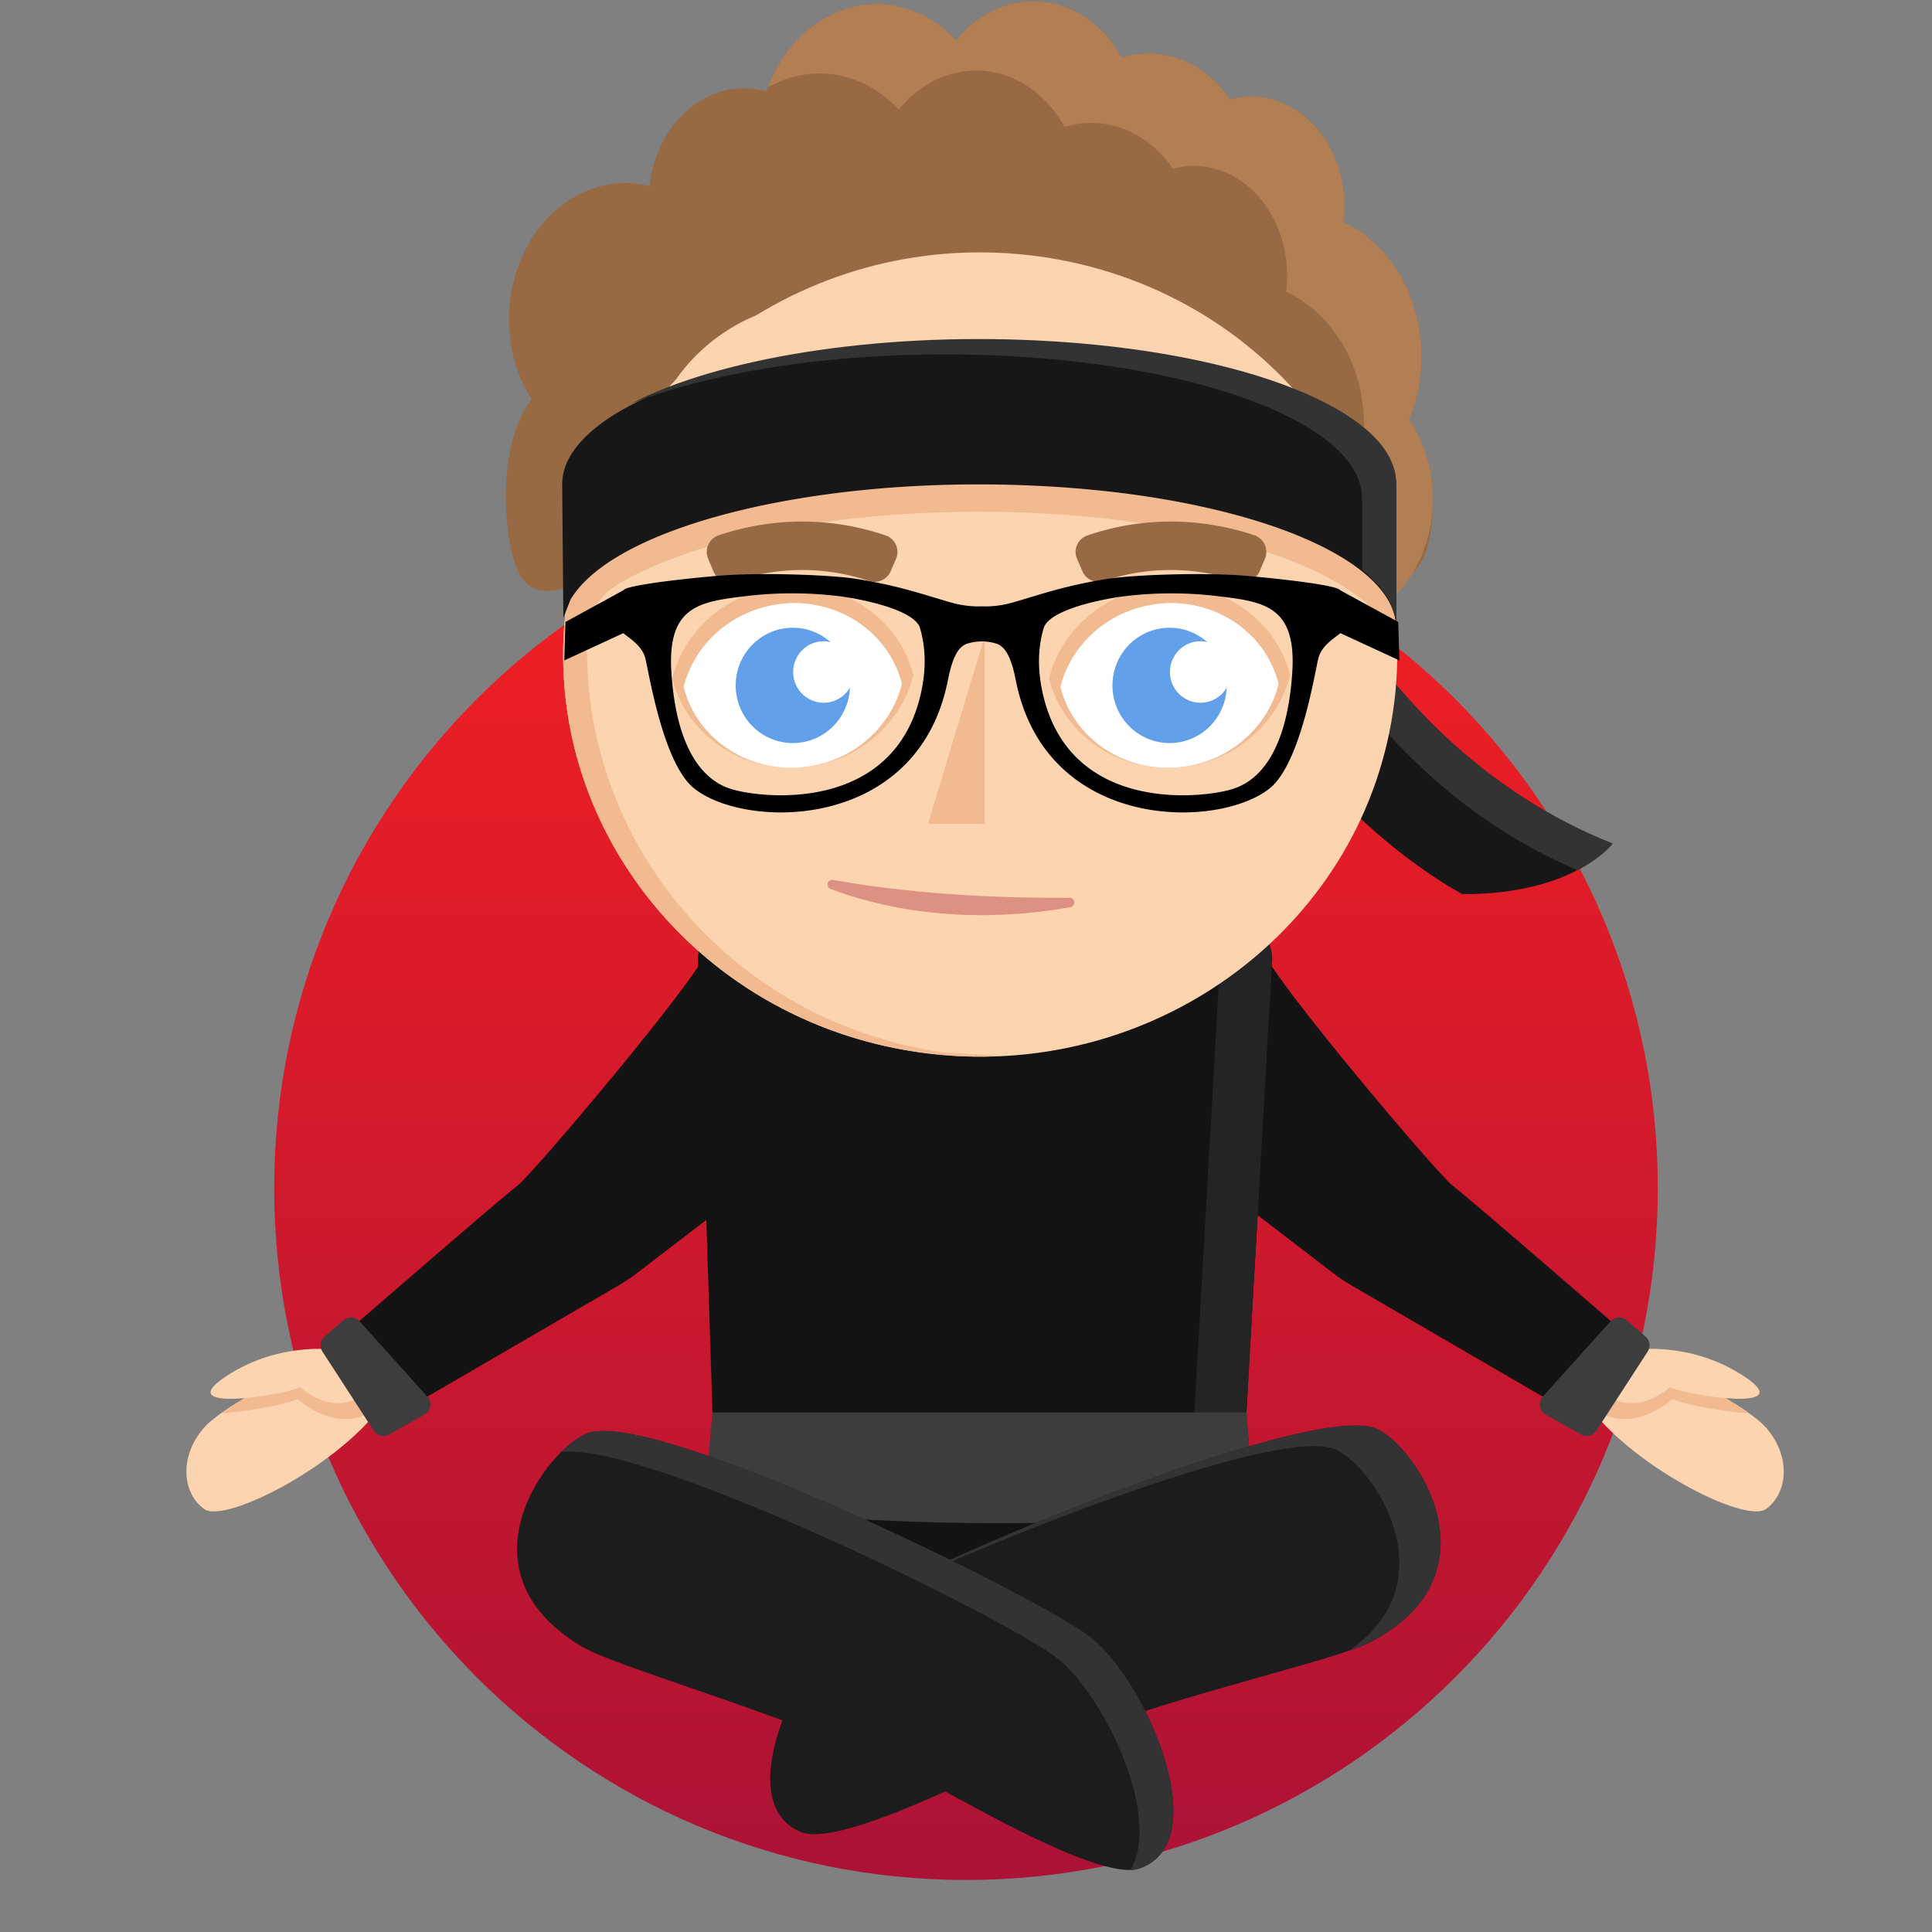 <?xml version="1.0" standalone="no"?>
<svg xmlns:xlink="http://www.w3.org/1999/xlink" xmlns="http://www.w3.org/2000/svg" viewBox="0 0 1200 1200" id="ninja"><rect x="0" y="0" width="1200" height="1200" fill="#808080" stroke="none"/><desc>eyJiZ0NvbG9yIjoiUmVkIiwiY29udGV4dCI6eyJiZWFyZENvbG9yIjoiI2ExNzM1MSIsImV5ZXNDb2xvciI6IiM2MmEwZWEiLCJoYWlyQ29sb3IiOiIjOTg2YTQ0IiwiaGFpckNvbG9yQWNjZW50IjoiI0IyN0U1MyIsInNoYWRvd0NvbG9yIjoiI2YxYmE5MSIsInNraW5Db2xvciI6IiNmZGQ0YjAifSwiZWxlbWVudHMiOlt7InBvcyI6NywibmFtZSI6ImJhbmRhbmExIn0seyJwb3MiOjEsIm5hbWUiOiJib2R5WmVuIn0seyJwb3MiOjYsIm5hbWUiOiJleWVicm93MSJ9LHsicG9zIjoyLCJuYW1lIjoiZXllczQifSx7InBvcyI6MTUsIm5hbWUiOiJnbGFzc2VzIn0seyJwb3MiOjEsIm5hbWUiOiJoYWlyOCJ9LHsicG9zIjoxLCJuYW1lIjoiaGVhZCJ9LHsicG9zIjoyLCJuYW1lIjoibW91c2VBbmROb3NlIn1dfQ==</desc><defs><linearGradient id="a" x1="0" x2="0" y1="0" y2="1"><stop offset="0" stop-color="#f42023"/><stop offset="1" stop-color="#ac1236"/></linearGradient></defs><path fill="url(#a)" d="M170.31 738c0 237.32 192.38 429.69 429.69 429.69 237.32 0 429.69-192.37 429.69-429.7 0-237.3-192.37-429.68-429.69-429.68-237.3 0-429.69 192.37-429.69 429.69"/><g><path fill="#fdd4b0" d="M210.85 838.65s-68.9 30.33-84.45 48.5c-15.54 18.12-12.86 40.76.44 50.15 13.3 9.38 86.71-28.47 112.18-67.16 25.46-38.7-28.17-31.5-28.17-31.5"/><path fill="#f1ba91" d="M184.81 869s28.1 25.58 51.56 3.32c23.47-22.25-21-32.09-21-32.09s-2.33-.4-6.42-.73c-9.18 4.12-49.77 22.68-71.6 38.24 17.86-1 41.08-5.73 47.46-8.74"/><path fill="#fdd4b0" d="M210.85 838.65s-36.03-6.55-70.56 16.28c-34.52 22.84 35.4 11.8 46.11 6.71 0 0 22.48 20.47 41.23 2.67 18.77-17.8-16.78-25.66-16.78-25.66"/><path fill="#131313" d="M321.31 736.51c-8.9 6.53-113.36 97.22-113.36 97.22l30.14 49.63 145.83-84.76c4.12-2.4 8.1-5.07 11.9-7.99l82.6-63.3-39.47-136.16c-7.5 19.06-108.72 138.83-117.64 145.36"/><path fill="#3d3d3d" d="M223.32 820.63l42.15 46.9a7.18 7.18 0 01-1.82 11.06L241.72 891a7.2 7.2 0 01-9.56-2.34l-31.88-49.15a7.19 7.19 0 011.32-9.32l11.68-10.16a7.17 7.17 0 0110.04.61"/><path fill="#fdd4b0" d="M1012.83 838.65s68.91 30.33 84.45 48.5c15.54 18.12 12.86 40.76-.44 50.15-13.3 9.38-86.7-28.47-112.18-67.16-25.46-38.7 28.17-31.5 28.17-31.5"/><path fill="#f1ba91" d="M1038.87 869s-28.1 25.58-51.56 3.32c-23.47-22.25 21-32.09 21-32.09s2.33-.4 6.42-.73c9.18 4.12 49.77 22.68 71.61 38.24-17.87-1-41.09-5.73-47.47-8.74"/><path fill="#fdd4b0" d="M1012.83 838.65s36.03-6.55 70.56 16.28c34.52 22.84-35.4 11.8-46.12 6.71 0 0-22.47 20.47-41.24 2.67-18.77-17.8 16.8-25.66 16.8-25.66"/><path fill="#131313" d="M745.27 727.31l82.6 63.3c3.78 2.92 7.77 5.6 11.9 8l145.82 84.75 30.14-49.63s-104.47-90.7-113.36-97.22c-8.93-6.53-110.15-126.3-117.65-145.36zm0 0"/><path fill="#3d3d3d" d="M1000.36 820.63l-42.15 46.9a7.2 7.2 0 001.8 11.06l21.95 12.4a7.2 7.2 0 009.56-2.34l31.88-49.15a7.19 7.19 0 00-1.32-9.32l-11.68-10.16a7.17 7.17 0 00-10.04.61"/><path fill="#131313" d="M443.8 916.51s-12.8 72.08 96.88 91.4c109.7 19.31 241.27-26.6 231.24-91.4-3.34-21.6-40.92-28.79-89.52-28.79-97.23 0-238.6 28.8-238.6 28.8"/><path fill="#131313" d="M649.46 534.52H527.14a84.57 84.57 0 00-50.8 16.97l-30.5 22.92a24.4 24.4 0 00-4.48 3.36c-5 4.7-8.08 11.43-7.84 18.93l10.28 319.81h328.12l18.18-319.1a24.79 24.79 0 00-7.88-19.64h.03l-.27-.2a26.1 26.1 0 00-3.89-2.93l-30.82-23.15a84.56 84.56 0 00-50.8-16.97zm0 0"/><path fill="#242424" d="M782.22 577.77h.03l-.27-.2a24.41 24.41 0 00-3.89-2.9l-30.82-23.18a84.57 84.57 0 00-50.82-16.97h-32.3a84.6 84.6 0 0150.81 16.97l30.82 23.17c1.4.84 2.7 1.83 3.9 2.91l.26.2h-.03a24.84 24.84 0 017.88 19.63l-15.95 279.9 4.4 57.88C699.36 942.5 650.07 945.45 604 946c54.78.62 116.5-1.75 174.57-10.8l-4.4-57.9 15.95-279.9a24.79 24.79 0 00-7.88-19.62"/><path fill="#3d3d3d" d="M437.18 935.18s184.16 24.53 341.37 0l-4.4-57.89h-331.6"/><path fill="#1c1c1c" d="M535.33 996.78c-35.88 25.63-84.27 122.02-37.8 141.16 21.8 8.98 99.34-29.88 125.15-41.83 84.77-39.24 203.2-62.82 229.05-76.44 80.47-42.42 28.05-121.34 3.33-132.18-40.8-17.88-287.15 86.01-319.73 109.3"/><path fill="#333" d="M855.06 887.5c-37.25-16.33-245.8 68.82-306.6 101.5 79.86-37.75 247.94-103.25 281-88.75 23.42 10.25 71.53 81.44 8.48 125 5.88-2.03 10.57-3.89 13.8-5.6 80.46-42.4 28.04-121.32 3.32-132.16"/><path fill="#1c1c1c" d="M677.98 1017.45c34.37 27.62 77.22 126.6 29.73 143.1-22.27 7.71-97.5-35.49-122.58-48.88-82.4-43.99-199.3-74.24-224.35-89.32-77.93-46.9-21.13-122.72 4.18-132.13 41.75-15.54 281.82 102.15 313.02 127.23"/><path fill="#333" d="M677.98 1017.45c-31.2-25.08-271.27-142.77-313.02-127.23-4.77 1.77-10.65 5.9-16.54 11.74 51.86-7.37 278.4 103.97 308.65 128.3 29.38 23.61 64.93 99.4 44.92 131.16a19.8 19.8 0 005.72-.88c47.5-16.49 4.64-115.47-29.73-143.09"/><path fill="#171717" d="M789.64 288.15S840.7 460 1001.57 523.98c0 0-23.76 31.68-93.23 31.38 0 0-142.87-73.73-165.58-239.95"/><path fill="#333" d="M789.64 288.15l-46.88 27.26c.45 3.37.98 6.7 1.54 9.97l30.62-17.82s49.55 166.75 204.8 232.9c15.55-8.1 21.85-16.48 21.85-16.48C840.7 460 789.64 288.15 789.64 288.15"/></g><g><path fill="#986a44" d="M642.95.8c-4.1-.07-8.26.31-12.45 1.17-14.55 2.99-27.13 11.38-36.64 23.04C577.75 7.76 555.23-.9 531.92 3.9c-26.06 5.35-46.58 26.11-56 52.86a50.07 50.07 0 00-23.9-.88c-26.18 5.36-45.42 30.28-48.64 59.67a61 61 0 00-27.33-.63c-39.02 8.02-65.42 51.52-58.97 97.17a90.48 90.48 0 0013.06 35.95c-15.32 19.97-18.33 55.27-14.34 83.64 5.89 41.64 20.81 38.56 46.74 30.2 5.58-5.75 12.77-11.22 21.36-16.35 45-26.87 128.67-44.33 221.18-44.67 9.51-.04 19.12.12 28.79.45 8.28-2.95 17.96-7.25 31.66-13.77 15.88 8.44 26.2 15.26 35.74 19.3 8.18 1.08 16.15 2.3 23.87 3.65 1.93-.21 3.95-.53 6.09-.96l6.93 3.4c39.4 7.9 71.8 19.23 94.27 32.64 10.27 6.13 18.45 12.7 24.3 19.56 24.1-3.67 32.47-18.77 33.23-53.22.44-19.38-5.14-37.2-14.71-51.12a104.71 104.71 0 006.58-54c-4.55-32.3-23.23-57.5-47.4-68.67.86-6.86.86-13.98-.16-21.18-5.29-37.44-35.5-62.46-67.5-55.9-.9.18-1.75.47-2.62.7-14.4-20.95-37.83-32.31-62.2-27.31-1.74.36-3.44.85-5.14 1.37-11.63-21.16-31.75-34.62-53.86-35zm224.11 297.64h.08v1.82c0-.6-.03-1.21-.08-1.82zm0 14.85h.08v1.82c0-.6-.03-1.21-.08-1.82z"/><path fill="#fdd4b0" d="M573.17 183.9c-27.95 0-52.52 1.73-73.14 4.14-40.95 4.77-76.28 31.16-91.96 69.27-15.86 38.54-39.69 89.44-39.69 89.44a511.34 511.34 0 0151.9-17.99c47.17-17.14 113.34-27.63 184.8-27.9a750.37 750.37 0 0147.16 1.32l2.15.13 5.17.34 1.97.15a711.1 711.1 0 0111.81.95l2.42.22a678.59 678.59 0 016.6.64h.04l6.81.74 1.95.23 4.5.54 2.83.36a626.1 626.1 0 0110.18 1.39l2.62.38c1.37.2 2.71.42 4.06.63l2.16.33 5.97 1h.07a546.98 546.98 0 016.06 1.08l2.05.39a526.08 526.08 0 019.81 1.94l2.37.49c1.3.27 2.57.55 3.85.84l1.83.4c1.56.35 3.1.71 4.63 1.07l1.03.24h.03c1.82.44 3.62.89 5.4 1.34.6.14 1.18.3 1.76.45l3.56.92 2.14.58a399.25 399.25 0 018.41 2.39l2.04.6 3.73 1.15 1.16.37c1.63.51 3.23 1.03 4.81 1.56l1.5.52 3.28 1.13 1.85.66a295.6 295.6 0 017.44 2.8l1.57.6 2.93 1.2 1.45.6c1.39.58 2.76 1.17 4.1 1.77-12.04-21.89-21.43-45.22-28.43-65.72-13.33-38.98-46.76-67.81-87.36-74.86a720.8 720.8 0 00-123.38-10.83z"/><path fill="#B27E53" d="M642.95.8c-4.1-.07-8.26.31-12.45 1.17-14.55 2.99-27.13 11.38-36.64 23.04C577.75 7.76 555.23-.9 531.92 3.9c-25.27 5.18-45.3 24.9-55.1 50.47a66.75 66.75 0 0119.5-7.4c23.32-4.78 45.82 3.86 61.95 21.1 9.5-11.66 22.1-20.05 36.63-23.04 26.83-5.5 52.54 8.77 66.33 33.84 1.7-.5 3.39-1 5.14-1.36 24.36-5 47.78 6.36 62.18 27.3.88-.23 1.74-.5 2.63-.7 32-6.56 62.2 18.46 67.5 55.92 1 7.18 1.02 14.3.15 21.17 24.17 11.18 42.86 36.37 47.41 68.67 2.7 19.04.05 37.71-6.6 54 9.3 13.52 14.83 30.76 14.74 49.5 5.36 5.65 9.12 11.52 11.11 17.54 14.5-14.17 23.95-35.26 24.47-59.02.44-19.36-5.14-37.18-14.71-51.1a104.71 104.71 0 006.58-54c-4.55-32.3-23.23-57.5-47.4-68.67.86-6.86.86-13.98-.16-21.18-5.29-37.44-35.5-62.46-67.5-55.9-.9.18-1.75.47-2.62.7-14.4-20.95-37.83-32.31-62.2-27.31-1.74.36-3.44.85-5.14 1.37-11.63-21.16-31.75-34.62-53.86-35zM867.06 289.3h.08v1.82c0-.6-.03-1.21-.08-1.82zm0 9.15h.08v1.82c0-.6-.03-1.21-.08-1.82z"/></g><g><path fill="#fdd4b0" d="M865.17 442.25c-20.46 136.52-151.8 231.2-293.4 211.47-141.57-19.7-239.76-146.38-219.3-282.88 20.45-136.52 151.8-231.2 293.38-211.49 141.56 19.7 239.76 146.38 219.32 282.9"/><path fill="#f1ba91" d="M618.92 300.18c-84.5-.04-230.4 16.92-262.66 50.96a244.95 244.95 0 00-3.78 19.7 240.4 240.4 0 0019.62 137.1 254.28 254.28 0 0070.19 89.92l1.5 1.22 1.79 1.4c1.11.88 2.23 1.75 3.36 2.61l.52.4c34.38 25.9 76.03 43.79 122.32 50.23 8.66 1.2 17.28 1.98 25.84 2.35 8.2.32 16.36.27 24.43-.14l-35.53-2.22C458.28 635.67 365.76 529 364.67 406.61c-.2-1.47-.41-2.96-.58-4.45-.5-4.78-.15-9.6 1.04-14.26l.01-.08h.02a41.2 41.2 0 0118.68-24.87c51.45-31 153.37-49.6 261.29-44.16 81.7 4.1 148.9 21.1 187.25 44.2 22.25 13.43 34.78 28.88 34.73 45.11h.03l-.03-20.53a239.48 239.48 0 00-2.41-20.1c-47.51-36.48-87.52-54.73-218.91-66.58-7.93-.47-16.98-.71-26.87-.71z"/></g><g><path fill="#f1ba91" d="M503.66 475.91c32.07-4.97 56.52-28.1 63.62-56.58-9.12-36.59-46.28-60.67-86.1-54.49-32.08 4.97-56.53 28.11-63.63 56.56 9.11 36.6 46.28 60.68 86.11 54.5"/><path fill="#fff" d="M502.6 476c29.01-4.5 51.15-25.45 57.6-51.2-8.28-33.13-41.9-54.93-77.96-49.34-29.03 4.5-51.16 25.45-57.6 51.2 8.26 33.14 41.9 54.93 77.95 49.33"/><path fill="#62a0ea" d="M511.6 436.5a19.01 19.01 0 01-18.92-19.1c0-10.54 8.47-19.1 18.92-19.1 1.46 0 2.86.2 4.23.5a35.17 35.17 0 00-23.38-8.89c-19.6 0-35.5 16.04-35.5 35.82s15.9 35.8 35.5 35.8c19.15 0 34.72-15.29 35.45-34.43a18.9 18.9 0 01-16.3 9.4"/><path fill="#f1ba91" d="M737.67 475.91c32.06-4.97 56.52-28.1 63.62-56.58-9.12-36.59-46.28-60.67-86.12-54.49-32.06 4.97-56.5 28.11-63.6 56.56 9.1 36.6 46.27 60.68 86.1 54.5"/><path fill="#fff" d="M736.6 476c29.02-4.5 51.16-25.45 57.6-51.2-8.27-33.13-41.9-54.93-77.95-49.34-29.03 4.5-51.17 25.45-57.6 51.2 8.26 33.14 41.9 54.93 77.95 49.33"/><path fill="#62a0ea" d="M745.61 436.5a19.01 19.01 0 01-18.92-19.1c0-10.54 8.47-19.1 18.92-19.1 1.46 0 2.86.2 4.23.5a35.17 35.17 0 00-23.38-8.89c-19.6 0-35.5 16.04-35.5 35.82s15.9 35.8 35.5 35.8c19.15 0 34.72-15.29 35.45-34.43a18.9 18.9 0 01-16.3 9.4"/></g><g><path fill="#f1ba91" d="M611.7 395.05v116.71h-35.34"/><path fill="#dc9182" d="M664.25 557.65c-34.16.23-92.22-1.18-146.61-11.1-3.62-.65-5.13 4.3-1.71 5.6 28 10.61 79.9 23.52 148.9 11.33 3.64-.65 3.13-5.86-.58-5.83"/></g><path fill="#986a44" d="M553.2 354.86a10.93 10.93 0 01-13.64 5.91 130.02 130.02 0 00-61.53-5.14 132.18 132.18 0 00-21.4 5.15 10.9 10.9 0 01-13.55-6.02l-3.27-7.79a10.92 10.92 0 016.68-14.54 166.56 166.56 0 0126.92-6.55 160.28 160.28 0 0176.82 6.73 10.81 10.81 0 016.3 14.5m115.78 7.74l-3.34-7.73a10.82 10.82 0 016.3-14.5 160.02 160.02 0 0176.82-6.73c9.18 1.43 18.19 3.61 26.92 6.54a10.9 10.9 0 016.69 14.54l-3.28 7.79a10.9 10.9 0 01-13.57 6.02 133.41 133.41 0 00-21.37-5.15 130.05 130.05 0 00-61.55 5.14 10.9 10.9 0 01-13.62-5.91"/><g><path fill="#171717" d="M867.16 300.86c.15-43.73-92.83-82.02-221.98-88.45-141.57-7.06-272.92 26.83-293.37 75.67a32.5 32.48 0 00-2.62 13.3l.72 82.35 4.44-11.26c5.7-9.7 15.84-18.75 29.55-26.93 51.44-30.7 153.36-49.13 261.28-43.75 81.72 4.08 148.91 20.9 187.25 43.79 22.26 13.29 34.79 28.6 34.73 44.68h.04v-89.4"/><path fill="#333" d="M867.11 299.97c.15-43.75-92.85-82.02-221.97-88.46-102.4-5.1-199.42 11.22-253.03 39.12 55.86-21.97 141.78-34.09 231.88-29.6 129.14 6.45 222.13 44.72 221.96 88.47h.06v44.57c13.65 10.93 21.14 22.88 21.1 35.28h.04v-89.38"/></g><path d="M802.62 418.06c-4.07 60.06-29.15 69.66-37.74 72.22-19.6 5.82-100.5 14.41-117.17-59.42-3.63-16.12-2.78-29.15.48-40.6 3.26-11.47 35.97-18.14 50.06-19.91a240.42 240.42 0 0158.14-.07c28.72 3.48 49.07 6.01 46.23 47.79m-230.67 12.77c-16.74 73.84-97.6 65.26-117.15 59.42-8.61-2.55-33.74-12.16-37.76-72.21-2.82-41.77 17.47-44.3 46.23-47.79a240.24 240.24 0 0158.14.07c14.05 1.76 46.85 8.45 50.1 19.92 3.22 11.45 4.08 24.46.43 40.6m297.24-20.65l-.72-23.88-36.18-19.8v.15l-.04-.15c-1.2-2.4-25.25-5.89-56.62-8.73-26.47-2.42-68.94-.81-85.7 1.45a299.4 299.4 0 00-31.68 6.47c-13.84 3.65-27.43 8.3-33.12 9.5a60.65 60.65 0 01-14.23 1.43v-.05c-.36.02-.69 0-1.05.03-.34-.03-.68-.01-1.02-.03v.04c-4.5.11-8.82-.3-14.29-1.44-5.63-1.19-19.23-5.83-33.14-9.48a299.91 299.91 0 00-31.67-6.47c-16.72-2.26-59.26-3.87-85.72-1.45-31.35 2.84-55.34 6.33-56.61 8.73l-36.17 19.8-.72 23.88 36.7-16.95c2.49 2.43 11.34 7.25 13.52 15.24 2.16 7.98 10.86 65.37 30.28 81.09 31.9 25.85 139.3 26.98 157.78-67.22 2.57-12.84 5.9-20.37 11.65-22.47a29.8 29.8 0 019.43-1.49c3.5 0 6.96.65 9.33 1.49 5.76 2.08 9.16 9.63 11.7 22.47 18.48 94.2 125.86 93.07 157.83 67.22 19.4-15.72 28.1-73.1 30.24-81.1 2.14-7.99 11-12.78 13.51-15.23l.02-.01"/></svg>